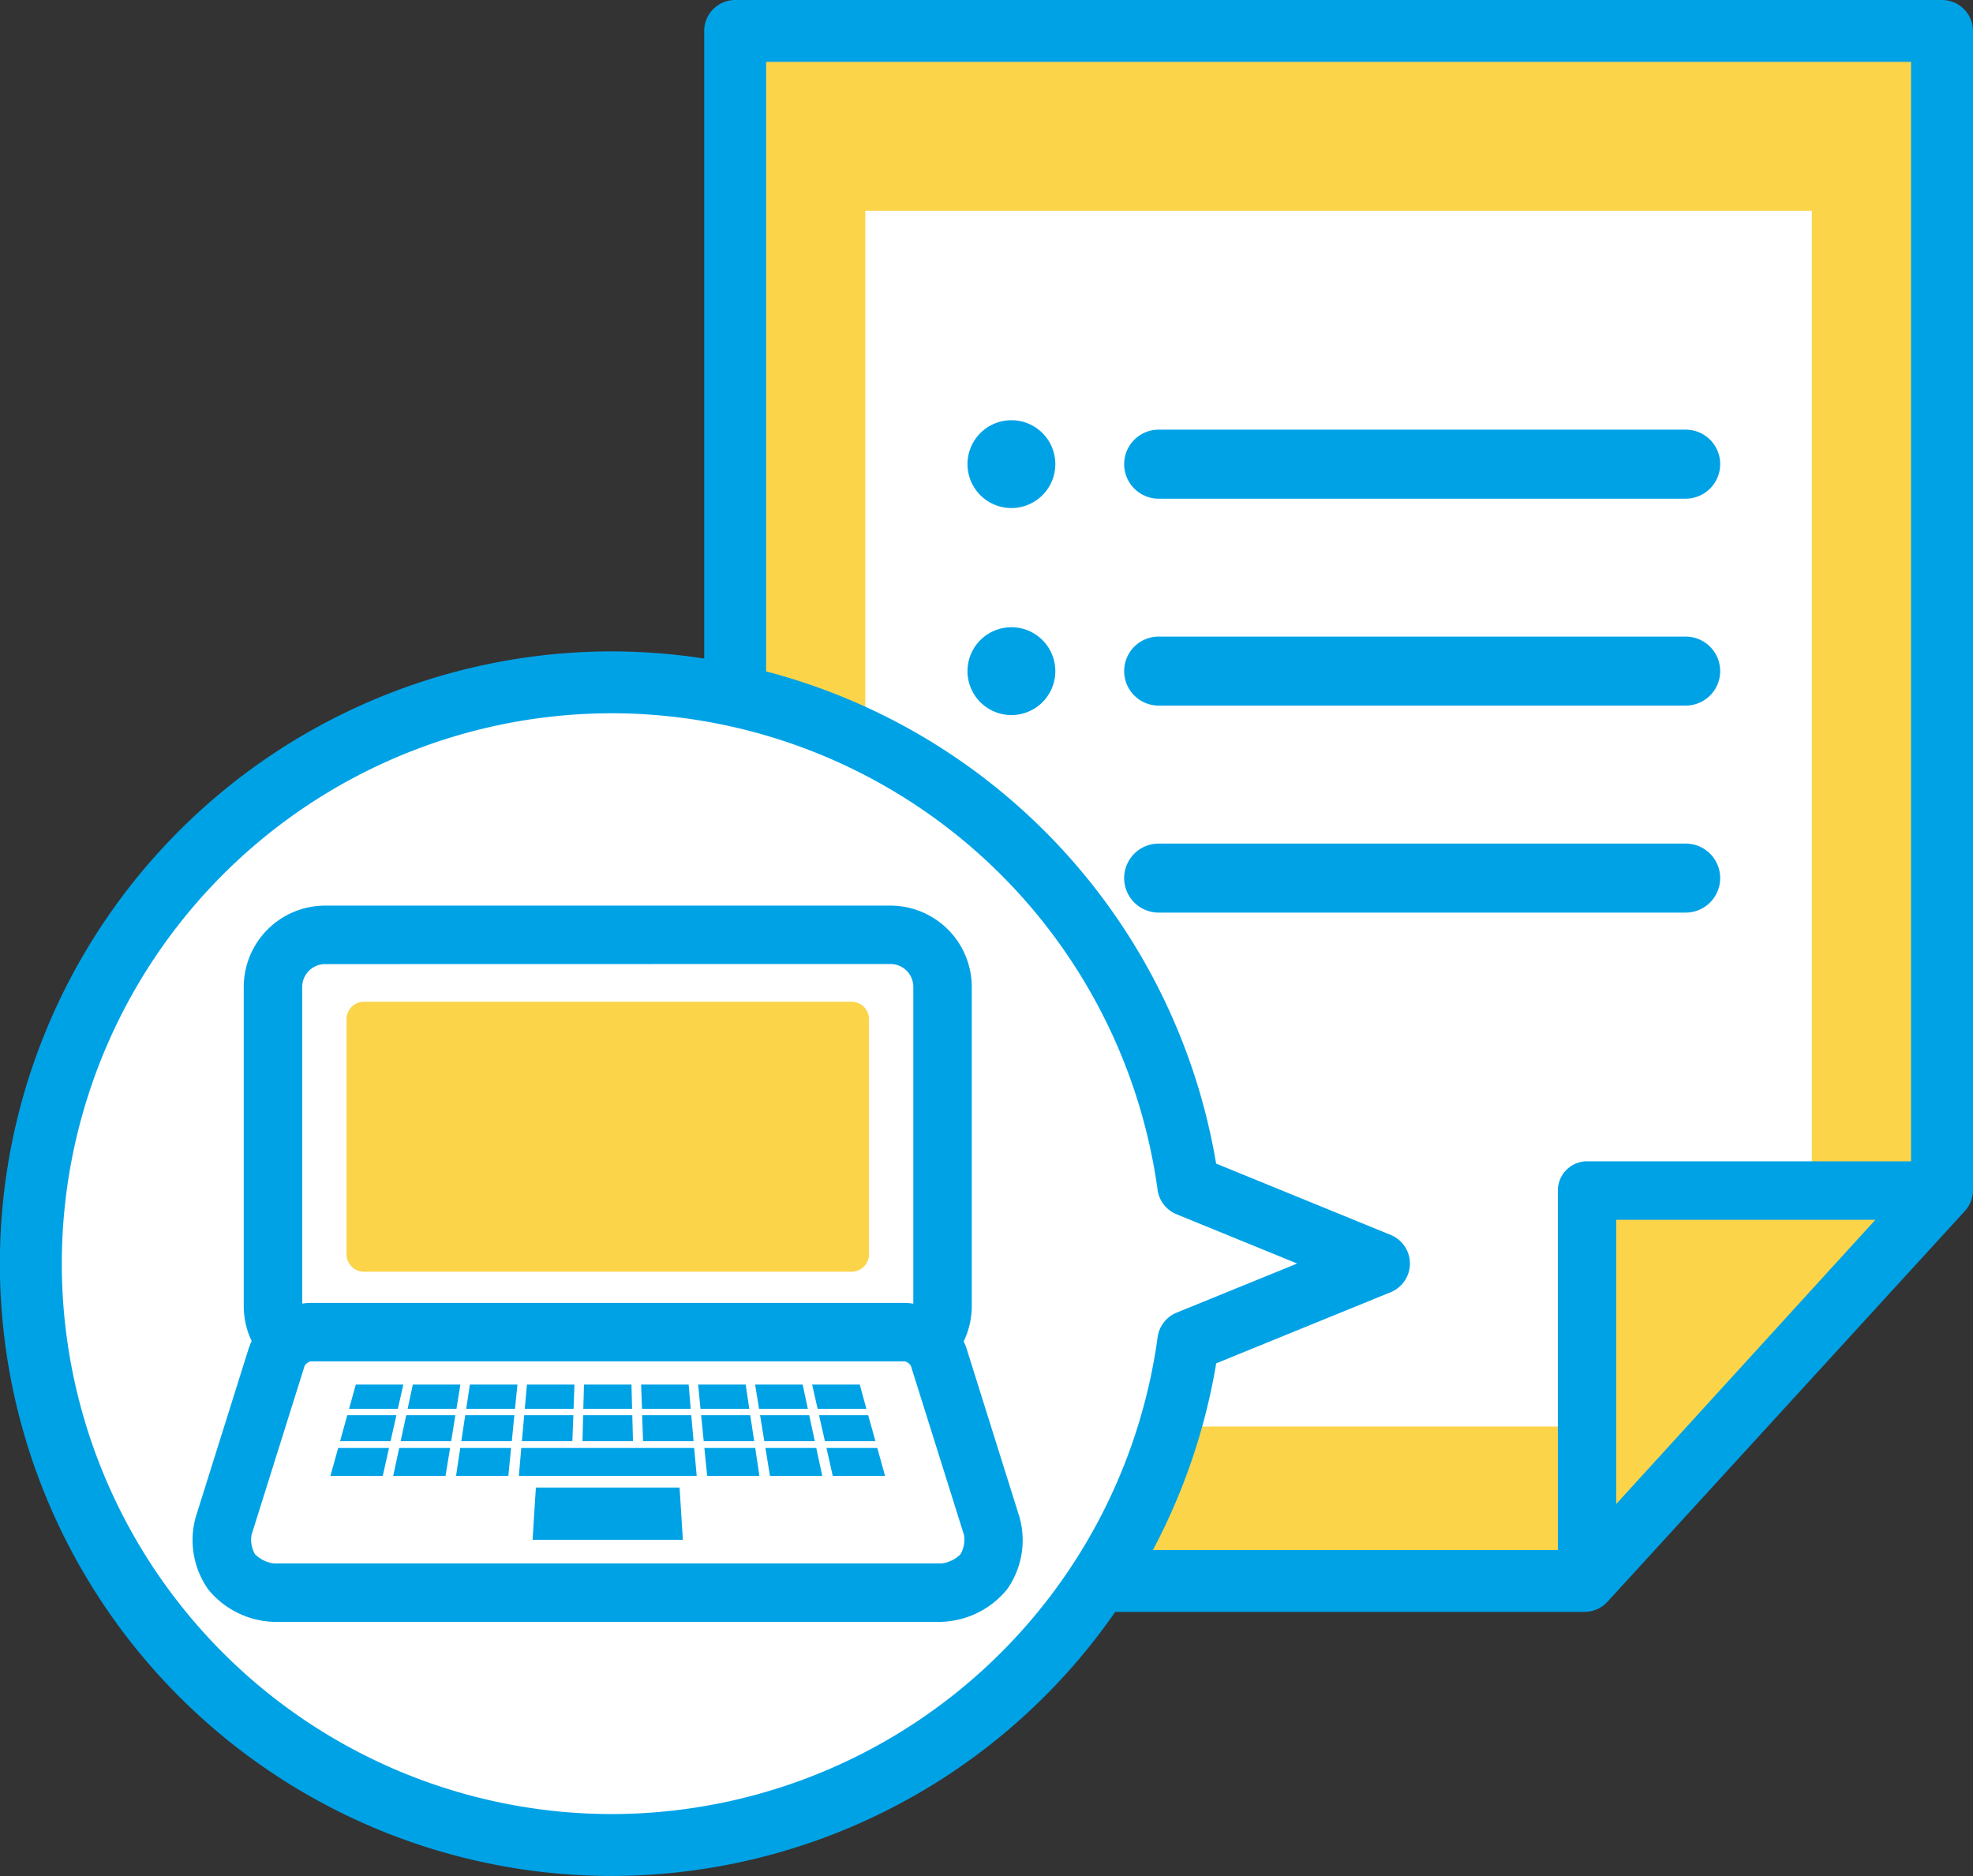 <svg xmlns="http://www.w3.org/2000/svg" xmlns:xlink="http://www.w3.org/1999/xlink" width="84.329" height="80.179" viewBox="0 0 84.329 80.179"><rect x="0" y="0" width="84.329" height="80.179" fill="#333333" stroke="none"/><defs><clipPath id="a"><rect width="84.329" height="80.179" fill="none"/></clipPath></defs><path d="M81.446,68.148H45.139V1.9H96.722V51.444Z" transform="translate(-13.716 -0.577)" fill="#fcd44a"/><g clip-path="url(#a)"><path d="M80.868,68.893H44.561a1.323,1.323,0,0,1-1.323-1.323V1.323A1.323,1.323,0,0,1,44.561,0H96.144a1.323,1.323,0,0,1,1.323,1.323V50.866a1.325,1.325,0,0,1-.347.893l-15.276,16.7a1.322,1.322,0,0,1-.976.43M45.884,66.248h34.4l14.536-15.9V2.645H45.884Z" transform="translate(-13.139)" fill="#00a2e6"/><path d="M84.464,64.9H53.13V12.938H93.586V54.982Z" transform="translate(-16.145 -3.931)" fill="#fff"/><path d="M112.6,73.093H97.442V89.715Z" transform="translate(-29.61 -22.211)" fill="#fcd44a"/><path d="M96.9,90.42a1.252,1.252,0,0,1-1.25-1.25V72.548A1.25,1.25,0,0,1,96.9,71.3h15.155a1.25,1.25,0,0,1,.923,2.091L97.82,90.012a1.246,1.246,0,0,1-.923.408M98.146,73.8V85.945L109.221,73.8Z" transform="translate(-29.065 -21.666)" fill="#00a2e6"/><path d="M63.157,27.678A1.877,1.877,0,1,1,61.28,25.8a1.876,1.876,0,0,1,1.877,1.877" transform="translate(-18.051 -7.84)" fill="#00a2e6"/><path d="M94.5,27.854a1.475,1.475,0,0,1-1.472,1.476H70.5a1.474,1.474,0,0,1,0-2.949H93.025A1.471,1.471,0,0,1,94.5,27.854" transform="translate(-20.977 -8.017)" fill="#00a2e6"/><path d="M63.157,40.388a1.877,1.877,0,1,1-1.877-1.877,1.876,1.876,0,0,1,1.877,1.877" transform="translate(-18.051 -11.703)" fill="#00a2e6"/><path d="M94.5,40.562a1.474,1.474,0,0,1-1.472,1.472H70.5a1.474,1.474,0,0,1,0-2.949H93.025A1.475,1.475,0,0,1,94.5,40.562" transform="translate(-20.977 -11.877)" fill="#00a2e6"/><path d="M63.157,53.094a1.877,1.877,0,1,1-1.877-1.873,1.876,1.876,0,0,1,1.877,1.873" transform="translate(-18.051 -15.565)" fill="#00a2e6"/><path d="M94.5,53.268a1.475,1.475,0,0,1-1.472,1.476H70.5a1.474,1.474,0,0,1,0-2.949H93.025A1.474,1.474,0,0,1,94.5,53.268" transform="translate(-20.977 -15.74)" fill="#00a2e6"/><path d="M59.521,66.735,51.364,63.4a24.848,24.848,0,1,0,0,6.657Z" transform="translate(-0.577 -12.731)" fill="#fff"/><path d="M26.17,92.332h-.01a26.169,26.169,0,0,1,.009-52.339h.01a26.245,26.245,0,0,1,25.8,21.892l7.461,3.048a1.323,1.323,0,0,1,0,2.449l-7.457,3.04A26.237,26.237,0,0,1,26.17,92.332m0-49.694a23.524,23.524,0,0,0-.008,47.048h.008a23.577,23.577,0,0,0,23.308-20.38,1.323,1.323,0,0,1,.812-1.05l5.154-2.1L50.287,64.05A1.323,1.323,0,0,1,49.476,63a23.585,23.585,0,0,0-23.3-20.363Z" transform="translate(0 -12.153)" fill="#00a2e6"/><path d="M3.2,0H25.419a3.2,3.2,0,0,1,3.2,3.2V14.9a3.2,3.2,0,0,1-3.2,3.2H3.2A3.2,3.2,0,0,1,0,14.9V3.2A3.2,3.2,0,0,1,3.2,0Z" transform="translate(11.667 39.952)" fill="#fff"/><path d="M42.606,76.192H18.441a3.48,3.48,0,0,1-3.476-3.476V59.072A3.48,3.48,0,0,1,18.441,55.6H42.606a3.48,3.48,0,0,1,3.476,3.476V72.716a3.48,3.48,0,0,1-3.476,3.476M18.441,58.1a.978.978,0,0,0-.977.977V72.716a.978.978,0,0,0,.977.977H42.606a.978.978,0,0,0,.977-.977V59.072a.978.978,0,0,0-.977-.977Z" transform="translate(-4.547 -16.894)" fill="#00a2e6"/><path d="M44.263,82.851a1.618,1.618,0,0,0-1.447-1.062h-25.4a1.617,1.617,0,0,0-1.447,1.062L13.7,90.083a2.416,2.416,0,0,0,.342,1.947l0,.006a2.547,2.547,0,0,0,1.789.885H44.4a2.545,2.545,0,0,0,1.788-.885l0-.006a2.421,2.421,0,0,0,.342-1.947Z" transform="translate(-4.138 -24.854)" fill="#fff"/><path d="M43.853,93.626H15.284A3.773,3.773,0,0,1,12.5,92.249a3.657,3.657,0,0,1-.546-3.085l2.271-7.233a2.864,2.864,0,0,1,2.638-1.937h25.4a2.864,2.864,0,0,1,2.638,1.937l2.271,7.232a3.65,3.65,0,0,1-.513,3.042l-.033.044a3.776,3.776,0,0,1-2.781,1.376M42.268,82.493h-25.4a.425.425,0,0,0-.255.19l-2.27,7.229a1.255,1.255,0,0,0,.143.815,1.369,1.369,0,0,0,.8.4H43.853a1.385,1.385,0,0,0,.787-.384l.013-.017a1.251,1.251,0,0,0,.143-.814l-2.271-7.23a.424.424,0,0,0-.258-.189" transform="translate(-3.593 -24.308)" fill="#00a2e6"/><path d="M.744,0H21.588a.744.744,0,0,1,.744.744V10.792a.745.745,0,0,1-.745.745H.744A.744.744,0,0,1,0,10.793V.744A.744.744,0,0,1,.744,0Z" transform="translate(14.81 42.815)" fill="#fcd44a"/><path d="M23.517,86.047H21.432l.288-1.04h2.032Z" transform="translate(-6.513 -25.831)" fill="#00a2e6"/><path d="M27.114,86.047H25.027l.223-1.04h2.032Z" transform="translate(-7.605 -25.831)" fill="#00a2e6"/><path d="M30.71,86.047H28.624l.158-1.04h2.032Z" transform="translate(-8.698 -25.831)" fill="#00a2e6"/><path d="M34.306,86.047H32.22l.093-1.04h2.032Z" transform="translate(-9.791 -25.831)" fill="#00a2e6"/><path d="M37.9,86.047H35.816l.028-1.04h2.031Z" transform="translate(-10.884 -25.831)" fill="#00a2e6"/><path d="M41.482,86.047H39.4l-.038-1.04h2.032Z" transform="translate(-11.96 -25.831)" fill="#00a2e6"/><path d="M45.05,86.047H42.964l-.1-1.04h2.032Z" transform="translate(-13.024 -25.831)" fill="#00a2e6"/><path d="M48.618,86.047H46.532l-.169-1.04h2.032Z" transform="translate(-14.088 -25.831)" fill="#00a2e6"/><path d="M52.185,86.047H50.1l-.235-1.04H51.9Z" transform="translate(-15.153 -25.831)" fill="#00a2e6"/><path d="M23.038,88H20.88l.308-1.112h2.1Z" transform="translate(-6.345 -26.403)" fill="#00a2e6"/><path d="M26.76,88H24.6l.239-1.112h2.1Z" transform="translate(-7.476 -26.403)" fill="#00a2e6"/><path d="M30.481,88H28.322l.169-1.112h2.1Z" transform="translate(-8.606 -26.403)" fill="#00a2e6"/><path d="M34.2,88H32.043l.1-1.112h2.1Z" transform="translate(-9.737 -26.403)" fill="#00a2e6"/><path d="M37.923,88H35.764l.029-1.112h2.1Z" transform="translate(-10.868 -26.403)" fill="#00a2e6"/><path d="M41.626,88H39.467l-.041-1.112h2.1Z" transform="translate(-11.981 -26.403)" fill="#00a2e6"/><path d="M45.317,88H43.159l-.111-1.112h2.1Z" transform="translate(-13.081 -26.403)" fill="#00a2e6"/><path d="M49.007,88H46.849l-.181-1.112h2.1Z" transform="translate(-14.181 -26.403)" fill="#00a2e6"/><path d="M52.7,88H50.539l-.251-1.112h2.1Z" transform="translate(-15.281 -26.403)" fill="#00a2e6"/><path d="M22.525,90.091H20.288L20.62,88.9h2.173Z" transform="translate(-6.165 -27.014)" fill="#00a2e6"/><path d="M26.38,90.091H24.143L24.4,88.9h2.175Z" transform="translate(-7.337 -27.014)" fill="#00a2e6"/><path d="M30.235,90.091H28L28.18,88.9h2.173Z" transform="translate(-8.508 -27.014)" fill="#00a2e6"/><path d="M39.457,90.091h-7.6L31.96,88.9h7.391Z" transform="translate(-9.68 -27.014)" fill="#00a2e6"/><path d="M39.124,93.567H32.7l.141-2.235h6.142Z" transform="translate(-9.937 -27.754)" fill="#00a2e6"/><path d="M45.6,90.091H43.367L43.248,88.9h2.174Z" transform="translate(-13.142 -27.014)" fill="#00a2e6"/><path d="M49.425,90.091H47.189L46.995,88.9h2.174Z" transform="translate(-14.28 -27.014)" fill="#00a2e6"/><path d="M53.247,90.091H51.011L50.743,88.9h2.173Z" transform="translate(-15.419 -27.014)" fill="#00a2e6"/></g></svg>